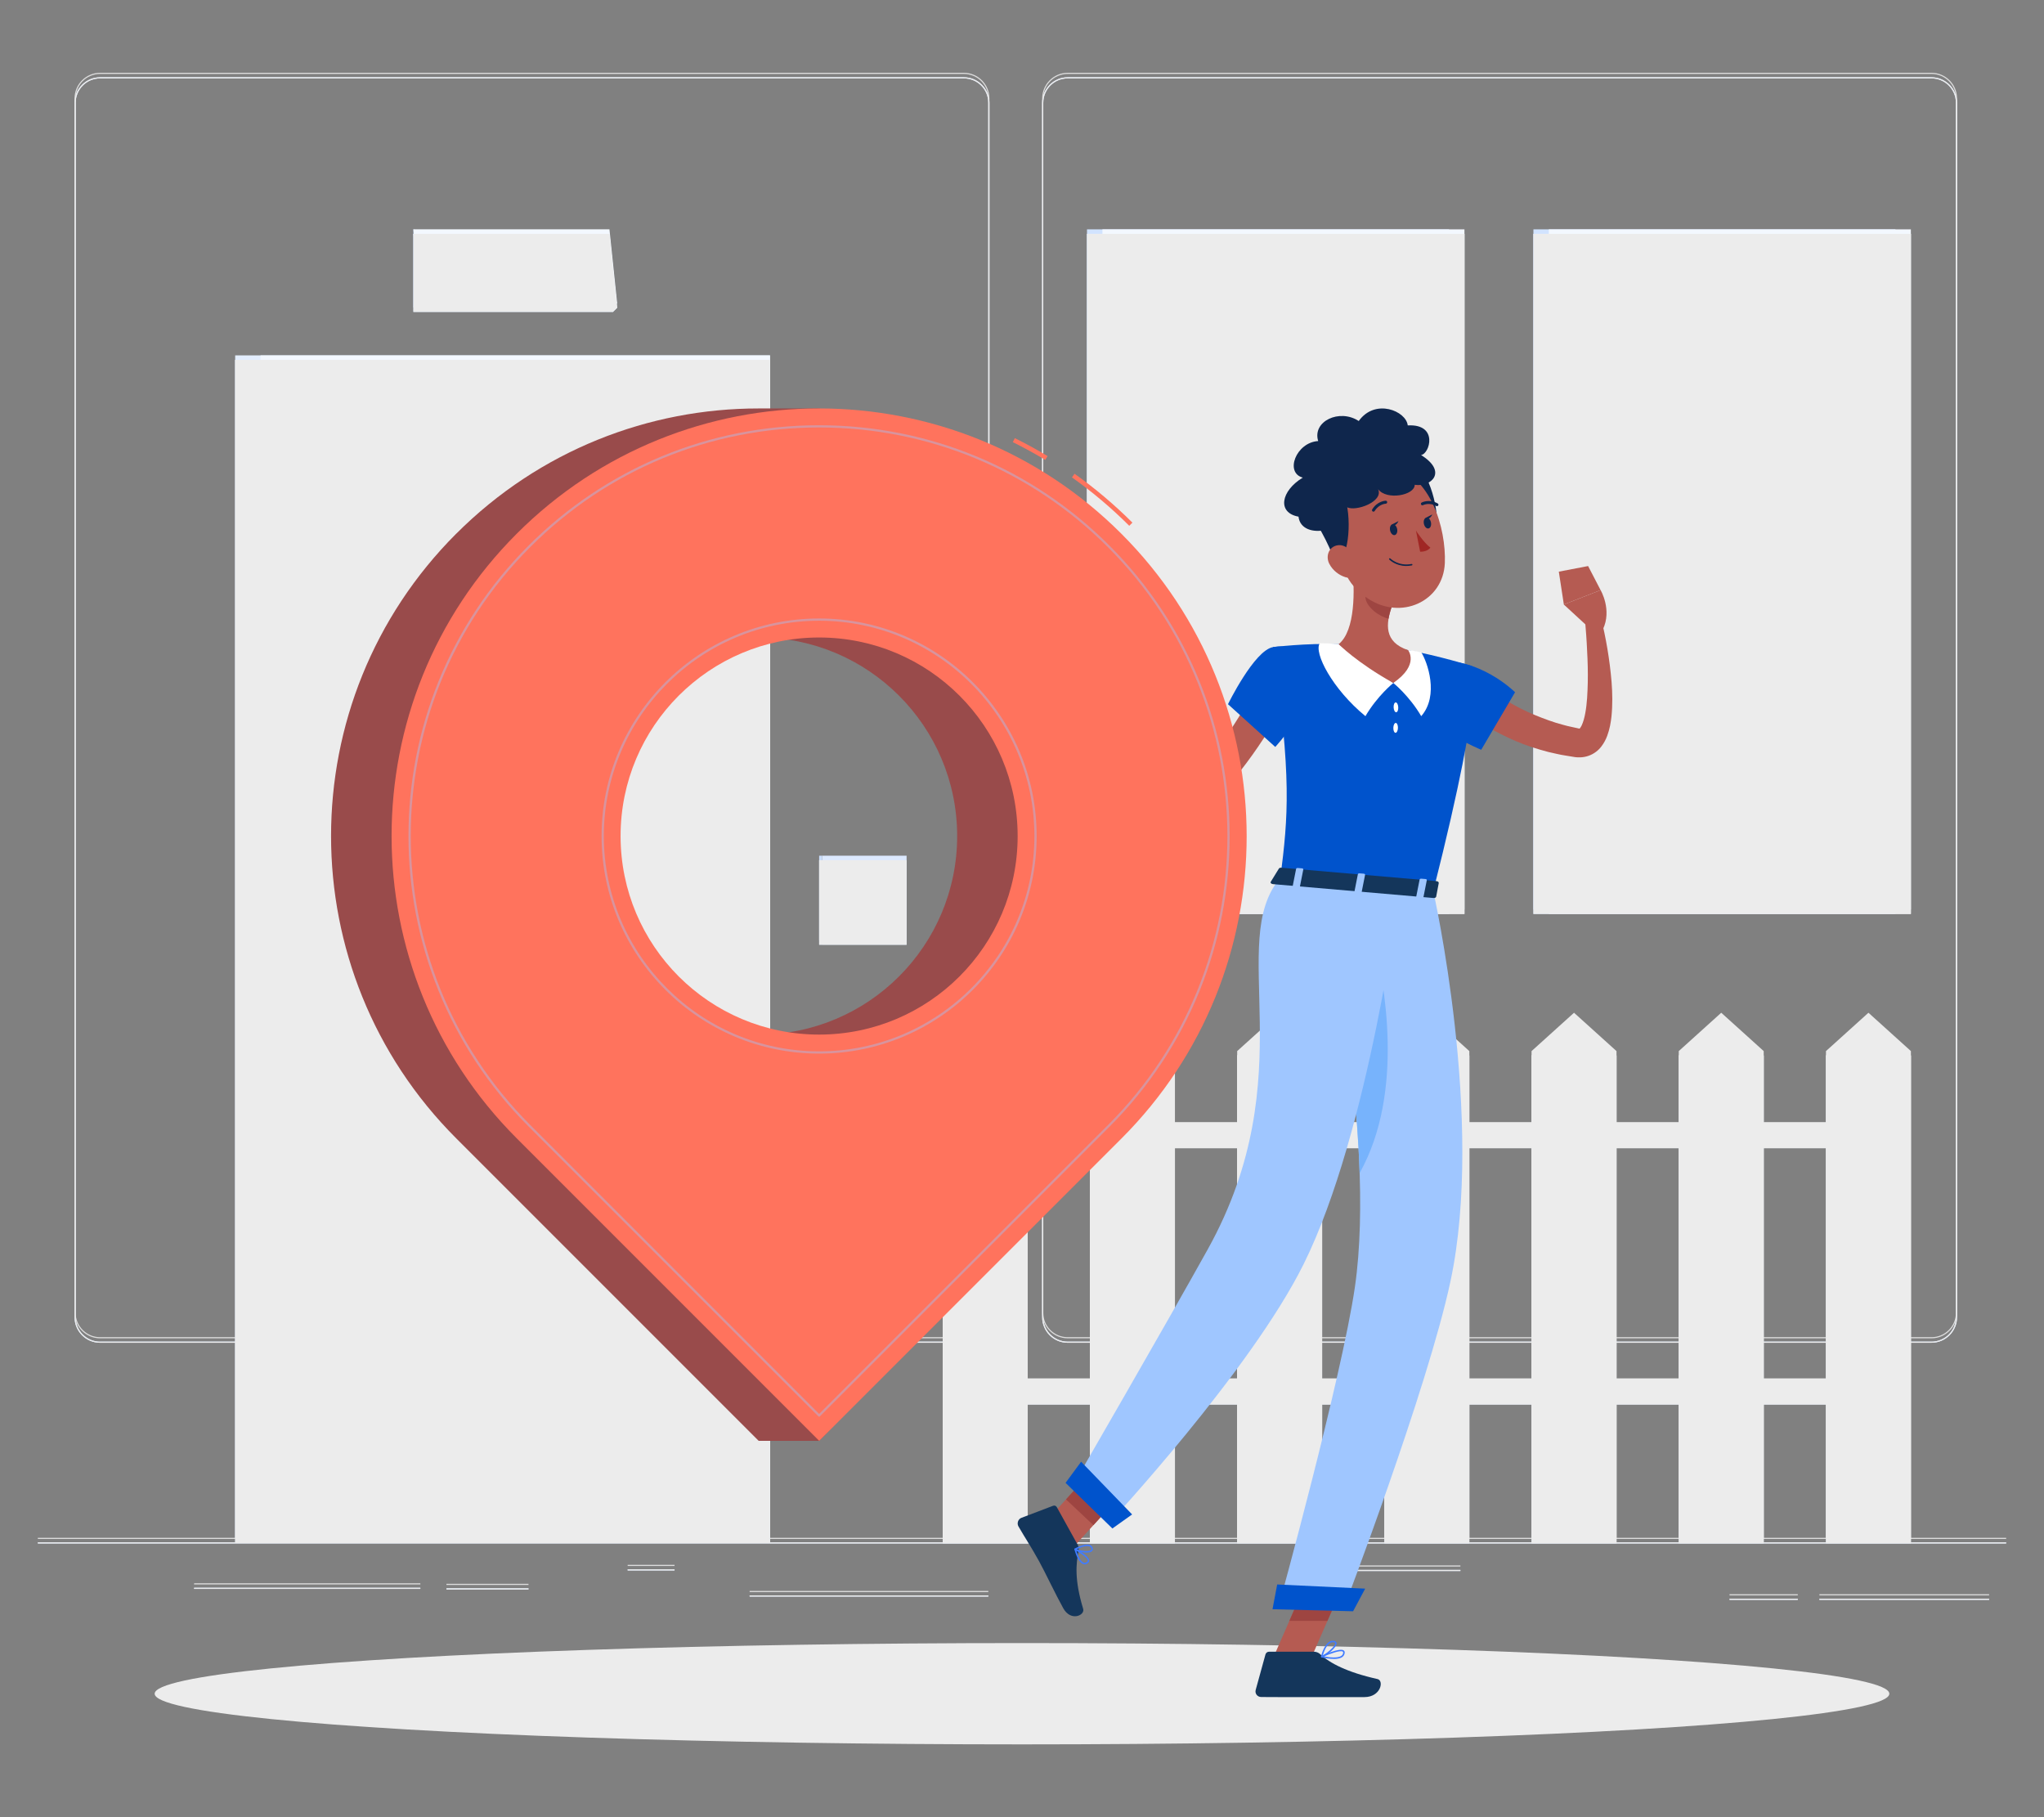 <?xml version="1.0" encoding="UTF-8"?>
<svg xmlns="http://www.w3.org/2000/svg" viewBox="0 0 540 480">
  <rect x="0" y="0" width="540" height="480" fill="#808080" stroke="none"/>
  <defs>
    <style>
      .cls-1 {
        fill: #14365b;
      }

      .cls-1, .cls-2, .cls-3, .cls-4, .cls-5, .cls-6, .cls-7, .cls-8, .cls-9, .cls-10, .cls-11, .cls-12, .cls-13, .cls-14, .cls-15, .cls-16, .cls-17, .cls-18, .cls-19, .cls-20, .cls-21, .cls-22 {
        stroke-width: 0px;
      }

      .cls-2 {
        fill: #dcdcdc;
      }

      .cls-3 {
        fill: #407bff;
      }

      .cls-4 {
        fill: #ff735d;
      }

      .cls-5 {
        fill: #f3f8ff;
      }

      .cls-6 {
        fill: #ececec;
      }

      .cls-23 {
        isolation: isolate;
      }

      .cls-7 {
        fill: none;
      }

      .cls-8 {
        fill: #a02724;
      }

      .cls-9 {
        fill: #fff;
      }

      .cls-10 {
        fill: #e9f3ff;
      }

      .cls-11 {
        fill: #77b3fc;
      }

      .cls-12 {
        fill: #e3eeff;
      }

      .cls-13 {
        fill: #cadefc;
      }

      .cls-14 {
        mix-blend-mode: color-dodge;
        opacity: .4;
      }

      .cls-14, .cls-16 {
        fill: #9fc6ff;
      }

      .cls-15 {
        fill: #dce9ff;
      }

      .cls-24 {
        mix-blend-mode: color;
      }

      .cls-17 {
        fill: #0f264c;
      }

      .cls-18 {
        fill: #994b4b;
      }

      .cls-19 {
        fill: #d1e3ff;
      }

      .cls-20 {
        fill: #0053cc;
      }

      .cls-21 {
        fill: #9e4541;
      }

      .cls-22 {
        fill: #b55b52;
      }
    </style>
  </defs>
  <g class="cls-23">
    <g id="Layer_2" data-name="Layer 2">
      <g id="Layer_2-2" data-name="Layer 2">
        <g>
          <rect class="cls-7" width="540" height="480"/>
          <g>
            <g>
              <g>
                <rect class="cls-19" x="10" y="407.39" width="520" height=".3"/>
                <rect class="cls-19" x="165.82" y="414.53" width="12.39" height=".3"/>
                <rect class="cls-19" x="480.66" y="422.29" width="44.84" height=".3"/>
                <rect class="cls-19" x="349.58" y="414.68" width="36.24" height=".3"/>
                <rect class="cls-19" x="198.04" y="421.42" width="63.06" height=".3"/>
                <rect class="cls-19" x="117.94" y="419.55" width="21.68" height=".3"/>
                <rect class="cls-19" x="456.92" y="422.29" width="18.03" height=".3"/>
                <rect class="cls-19" x="51.28" y="419.4" width="59.77" height=".3"/>
                <path class="cls-19" d="m254.65,354.69H26.44c-3.72,0-6.75-3.03-6.75-6.75V27.16c0-3.72,3.03-6.75,6.75-6.75h228.21c3.72,0,6.74,3.03,6.74,6.75v320.78c0,3.72-3.03,6.75-6.74,6.75ZM26.44,20.71c-3.56,0-6.45,2.89-6.45,6.45v320.78c0,3.56,2.89,6.45,6.45,6.45h228.21c3.56,0,6.45-2.89,6.45-6.45V27.16c0-3.56-2.89-6.45-6.45-6.45H26.44Z"/>
                <path class="cls-19" d="m510.28,354.69h-228.21c-3.72,0-6.74-3.03-6.74-6.75V27.16c0-3.72,3.03-6.75,6.74-6.75h228.21c3.72,0,6.75,3.03,6.75,6.75v320.78c0,3.72-3.03,6.75-6.75,6.75ZM282.07,20.71c-3.56,0-6.45,2.89-6.45,6.45v320.78c0,3.56,2.89,6.45,6.45,6.45h228.21c3.56,0,6.45-2.89,6.45-6.45V27.16c0-3.56-2.89-6.45-6.45-6.45h-228.21Z"/>
              </g>
              <g>
                <g>
                  <rect class="cls-12" x="62.13" y="95.05" width="141.29" height="312.49"/>
                  <rect class="cls-5" x="68.83" y="95.05" width="134.6" height="312.49"/>
                  <rect class="cls-10" x="-13.03" y="191.09" width="298.31" height="120.41" transform="translate(387.42 115.17) rotate(90)"/>
                  <rect class="cls-12" x="46.26" y="250.38" width="298.31" height="1.84" transform="translate(446.71 55.88) rotate(90)"/>
                  <circle class="cls-12" cx="180.25" cy="238.38" r="6.04"/>
                  <circle class="cls-9" cx="182.62" cy="237.14" r="6.04"/>
                </g>
                <g>
                  <g>
                    <rect class="cls-19" x="405.11" y="61.76" width="95.64" height="179.66"/>
                    <rect class="cls-5" x="409.19" y="61.76" width="95.64" height="179.66"/>
                    <rect class="cls-9" x="375.09" y="111.1" width="163.85" height="80.98" transform="translate(608.61 -305.42) rotate(90)"/>
                    <rect class="cls-19" x="414.04" y="150.05" width="163.85" height="3.09" transform="translate(647.55 -344.37) rotate(90)"/>
                    <rect class="cls-5" x="412.23" y="186.07" width="89.58" height="10.61"/>
                  </g>
                  <g>
                    <rect class="cls-19" x="287.17" y="61.76" width="95.64" height="179.66"/>
                    <rect class="cls-5" x="291.25" y="61.76" width="95.64" height="179.66"/>
                    <rect class="cls-9" x="257.15" y="111.1" width="163.85" height="80.98" transform="translate(490.66 -187.48) rotate(90)"/>
                    <rect class="cls-19" x="296.09" y="150.05" width="163.85" height="3.09" transform="translate(529.61 -226.43) rotate(90)"/>
                    <rect class="cls-5" x="294.28" y="186.07" width="89.58" height="10.61"/>
                  </g>
                </g>
                <g>
                  <polygon class="cls-13" points="163.05 81.3 161.96 82.39 109.21 82.39 109.21 61.76 163.05 81.3"/>
                  <polygon class="cls-5" points="111.24 81.3 163.05 81.3 161.01 61.76 109.21 61.76 111.24 81.3"/>
                </g>
                <g>
                  <rect class="cls-15" x="217.17" y="227.21" width="22.34" height="22.34" transform="translate(456.68 476.77) rotate(180)"/>
                  <rect class="cls-13" x="216.41" y="227.21" width=".76" height="22.34"/>
                  <polygon class="cls-13" points="237.42 245.3 236.62 246.1 220 246.1 220 230.78 237.42 245.3"/>
                  <polygon class="cls-9" points="221.51 245.3 237.42 245.3 235.91 230.78 220 230.78 221.51 245.3"/>
                </g>
                <g>
                  <g>
                    <polygon class="cls-10" points="249.07 278.83 260.29 268.69 271.51 278.83 271.51 407.69 249.07 407.69 249.07 278.83"/>
                    <polygon class="cls-10" points="287.96 278.83 299.18 268.69 310.4 278.83 310.4 407.69 287.96 407.69 287.96 278.83"/>
                    <polygon class="cls-10" points="326.85 278.83 338.07 268.69 349.29 278.83 349.29 407.69 326.85 407.69 326.85 278.83"/>
                    <polygon class="cls-10" points="365.74 278.83 376.96 268.69 388.18 278.83 388.18 407.69 365.74 407.69 365.74 278.83"/>
                    <polygon class="cls-10" points="404.62 278.83 415.84 268.69 427.06 278.83 427.06 407.69 404.62 407.69 404.62 278.83"/>
                    <polygon class="cls-10" points="443.51 278.83 454.73 268.69 465.95 278.83 465.95 407.69 443.51 407.69 443.51 278.83"/>
                    <polygon class="cls-10" points="482.4 278.83 493.62 268.69 504.84 278.83 504.84 407.69 482.4 407.69 482.4 278.83"/>
                  </g>
                  <rect class="cls-10" x="260.29" y="297.58" width="233.32" height="5.72" transform="translate(753.91 600.87) rotate(180)"/>
                  <rect class="cls-10" x="260.29" y="365.27" width="233.32" height="5.72" transform="translate(753.91 736.27) rotate(180)"/>
                </g>
              </g>
            </g>
            <g>
              <g>
                <rect class="cls-2" x="10" y="406.21" width="520" height=".3"/>
                <rect class="cls-2" x="165.82" y="413.35" width="12.39" height=".3"/>
                <rect class="cls-2" x="480.66" y="421.11" width="44.84" height=".3"/>
                <rect class="cls-2" x="349.58" y="413.5" width="36.24" height=".3"/>
                <rect class="cls-2" x="198.04" y="420.24" width="63.06" height=".3"/>
                <rect class="cls-2" x="117.94" y="418.36" width="21.68" height=".3"/>
                <rect class="cls-2" x="456.92" y="421.11" width="18.03" height=".3"/>
                <rect class="cls-2" x="51.28" y="418.22" width="59.77" height=".3"/>
                <path class="cls-2" d="m254.65,353.51H26.44c-3.72,0-6.75-3.03-6.75-6.75V25.98c0-3.72,3.03-6.75,6.75-6.75h228.21c3.72,0,6.74,3.03,6.74,6.75v320.78c0,3.72-3.03,6.75-6.74,6.75ZM26.44,19.53c-3.56,0-6.45,2.89-6.45,6.45v320.78c0,3.56,2.89,6.45,6.45,6.45h228.21c3.56,0,6.45-2.89,6.45-6.45V25.98c0-3.56-2.89-6.45-6.45-6.45H26.44Z"/>
                <path class="cls-2" d="m510.28,353.51h-228.21c-3.72,0-6.74-3.03-6.74-6.75V25.98c0-3.72,3.03-6.75,6.74-6.75h228.21c3.72,0,6.75,3.03,6.75,6.75v320.78c0,3.72-3.03,6.75-6.75,6.75ZM282.07,19.53c-3.56,0-6.45,2.89-6.45,6.45v320.78c0,3.56,2.89,6.45,6.45,6.45h228.21c3.56,0,6.45-2.89,6.45-6.45V25.98c0-3.56-2.89-6.45-6.45-6.45h-228.21Z"/>
              </g>
              <g>
                <g>
                  <rect class="cls-12" x="62.13" y="93.87" width="141.29" height="312.49"/>
                  <rect class="cls-5" x="68.83" y="93.87" width="134.6" height="312.49"/>
                  <rect class="cls-10" x="-13.03" y="189.91" width="298.31" height="120.41" transform="translate(386.24 113.99) rotate(90)"/>
                  <rect class="cls-12" x="46.26" y="249.2" width="298.31" height="1.84" transform="translate(445.53 54.7) rotate(90)"/>
                  <circle class="cls-12" cx="180.25" cy="237.2" r="6.04"/>
                  <circle class="cls-9" cx="182.62" cy="235.95" r="6.04"/>
                </g>
                <g>
                  <g>
                    <rect class="cls-19" x="405.11" y="60.58" width="95.64" height="179.66"/>
                    <rect class="cls-5" x="409.19" y="60.58" width="95.64" height="179.66"/>
                    <rect class="cls-9" x="375.09" y="109.92" width="163.85" height="80.98" transform="translate(607.43 -306.61) rotate(90)"/>
                    <rect class="cls-19" x="414.04" y="148.87" width="163.85" height="3.09" transform="translate(646.37 -345.55) rotate(90)"/>
                    <rect class="cls-5" x="412.23" y="184.89" width="89.58" height="10.61"/>
                  </g>
                  <g>
                    <rect class="cls-19" x="287.17" y="60.58" width="95.64" height="179.66"/>
                    <rect class="cls-5" x="291.25" y="60.58" width="95.64" height="179.66"/>
                    <rect class="cls-9" x="257.15" y="109.92" width="163.85" height="80.98" transform="translate(489.48 -188.66) rotate(90)"/>
                    <rect class="cls-19" x="296.09" y="148.87" width="163.85" height="3.09" transform="translate(528.43 -227.61) rotate(90)"/>
                    <rect class="cls-5" x="294.28" y="184.89" width="89.58" height="10.61"/>
                  </g>
                </g>
                <g>
                  <polygon class="cls-13" points="163.05 80.12 161.96 81.21 109.21 81.21 109.21 60.57 163.05 80.12"/>
                  <polygon class="cls-5" points="111.24 80.12 163.05 80.12 161.01 60.57 109.21 60.57 111.24 80.12"/>
                </g>
                <g>
                  <rect class="cls-15" x="217.17" y="226.03" width="22.34" height="22.34" transform="translate(456.68 474.4) rotate(180)"/>
                  <rect class="cls-13" x="216.41" y="226.03" width=".76" height="22.34"/>
                  <polygon class="cls-13" points="237.42 244.11 236.62 244.92 220 244.92 220 229.6 237.42 244.11"/>
                  <polygon class="cls-9" points="221.51 244.11 237.42 244.11 235.91 229.6 220 229.6 221.51 244.11"/>
                </g>
                <g>
                  <g>
                    <polygon class="cls-6" points="249.07 277.64 260.29 267.51 271.51 277.64 271.51 406.51 249.07 406.51 249.07 277.64"/>
                    <polygon class="cls-6" points="287.96 277.64 299.18 267.51 310.4 277.64 310.4 406.51 287.96 406.51 287.96 277.64"/>
                    <polygon class="cls-6" points="326.85 277.64 338.07 267.51 349.29 277.64 349.29 406.51 326.85 406.51 326.85 277.64"/>
                    <polygon class="cls-6" points="365.74 277.64 376.96 267.51 388.18 277.64 388.18 406.51 365.74 406.51 365.74 277.64"/>
                    <polygon class="cls-6" points="404.62 277.64 415.84 267.51 427.06 277.64 427.06 406.51 404.62 406.51 404.62 277.64"/>
                    <polygon class="cls-6" points="443.51 277.64 454.73 267.51 465.95 277.64 465.95 406.51 443.51 406.51 443.51 277.64"/>
                    <polygon class="cls-6" points="482.4 277.64 493.62 267.51 504.84 277.64 504.84 406.51 482.4 406.51 482.4 277.64"/>
                  </g>
                  <rect class="cls-6" x="260.29" y="296.39" width="233.32" height="5.72" transform="translate(753.91 598.51) rotate(180)"/>
                  <rect class="cls-6" x="260.29" y="364.09" width="233.32" height="5.72" transform="translate(753.91 733.9) rotate(180)"/>
                </g>
              </g>
            </g>
            <g class="cls-24">
              <path class="cls-6" d="m504.84,407.39v-52.71h5.44c3.72,0,6.75-3.03,6.75-6.75V27.16c0-3.72-3.03-6.75-6.75-6.75h-228.21c-3.72,0-6.74,3.03-6.74,6.75v270.42h-3.81v-18.75l-10.12-9.14V27.16c0-3.72-3.03-6.75-6.74-6.75H26.44c-3.72,0-6.75,3.03-6.75,6.75v320.78c0,3.72,3.03,6.75,6.75,6.75h35.69v52.71H10v.3h520v-.3h-25.16Zm-22.44-42.12h-16.45v-10.59h16.45v10.59Zm-206.78-61.98h12.34v51.1h-5.89c-3.56,0-6.45-2.89-6.45-6.45v-44.64Zm34.78,0h16.45v51.1h-16.45v-51.1Zm172,51.1h-16.45v-51.1h16.45v51.1Zm-38.89,0h-16.45v-51.1h16.45v51.1Zm-38.89,0h-16.45v-51.1h16.45v51.1Zm-38.89,0h-16.45v-51.1h16.45v51.1Zm-38.89.3v10.59h-16.45v-10.59h16.45Zm22.44,0h16.45v10.59h-16.45v-10.59Zm38.89,0h16.45v10.59h-16.45v-10.59Zm38.89,0h16.45v10.59h-16.45v-10.59ZM275.62,27.16c0-3.56,2.89-6.45,6.45-6.45h228.21c3.56,0,6.45,2.89,6.45,6.45v320.78c0,3.56-2.89,6.45-6.45,6.45h-5.44v-75.57l-11.22-10.13-11.22,10.13v18.75h-16.45v-18.75l-11.22-10.13-11.22,10.13v18.75h-16.45v-18.75l-11.22-10.13-11.22,10.13v18.75h-16.45v-18.75l-11.22-10.13-11.22,10.13v18.75h-16.45v-18.75l-11.22-10.13-11.22,10.13v18.75h-16.45v-18.75l-11.22-10.13-11.22,10.13v18.75h-12.34V27.16Zm-.3,276.14v44.64c0,3.72,3.03,6.75,6.74,6.75h5.89v10.59h-16.45v-61.98h3.81Zm-248.88,51.1c-3.56,0-6.45-2.89-6.45-6.45V27.16c0-3.56,2.89-6.45,6.45-6.45h228.21c3.56,0,6.45,2.89,6.45,6.45v242.26l-.81-.73-11.22,10.13v75.57h-45.65V95.05H62.13v259.34H26.44Zm176.98,53v-52.71h45.65v52.71h-45.65Zm68.09,0v-36.4h16.45v36.4h-16.45Zm38.89,0v-36.4h16.45v36.4h-16.45Zm38.89,0v-36.4h16.45v36.4h-16.45Zm38.89,0v-36.4h16.45v36.4h-16.45Zm38.89,0v-36.4h16.45v36.4h-16.45Zm38.89,0v-36.4h16.45v36.4h-16.45Z"/>
              <rect class="cls-6" x="165.82" y="414.53" width="12.39" height=".3"/>
              <rect class="cls-6" x="480.66" y="422.29" width="44.84" height=".3"/>
              <rect class="cls-6" x="349.58" y="414.68" width="36.24" height=".3"/>
              <rect class="cls-6" x="198.04" y="421.42" width="63.06" height=".3"/>
              <rect class="cls-6" x="117.94" y="419.55" width="21.68" height=".3"/>
              <rect class="cls-6" x="456.92" y="422.29" width="18.03" height=".3"/>
              <rect class="cls-6" x="51.28" y="419.4" width="59.77" height=".3"/>
              <polygon class="cls-6" points="500.75 241.42 504.84 241.42 504.84 61.76 500.75 61.76 409.19 61.76 405.11 61.76 405.11 241.42 409.19 241.42 500.75 241.42"/>
              <polygon class="cls-6" points="382.81 241.42 386.9 241.42 386.9 61.76 382.81 61.76 291.25 61.76 287.17 61.76 287.17 241.42 291.25 241.42 382.81 241.42"/>
              <polygon class="cls-6" points="163.05 81.3 161.01 61.76 109.21 61.76 109.21 82.39 161.96 82.39 163.05 81.3"/>
              <polygon class="cls-6" points="239.51 249.55 239.51 227.21 217.17 227.21 216.41 227.21 216.41 249.55 217.17 249.55 239.51 249.55"/>
            </g>
            <g>
              <ellipse class="cls-6" cx="270" cy="447.39" rx="229.14" ry="13.38"/>
              <g>
                <g>
                  <path class="cls-22" d="m390.48,179.76l.63.54.74.59c.5.4,1.02.8,1.55,1.18,1.06.77,2.15,1.52,3.29,2.21,2.24,1.42,4.58,2.7,7,3.81,2.43,1.09,4.92,2.05,7.46,2.86,1.29.34,2.56.77,3.87,1.02l1.96.43.24.05s.03,0,.05,0c.04.02.04,0,.05.02.02,0-.03.02-.07.04-.1.05-.11.13.05-.03.15-.14.37-.46.57-.88.4-.86.73-2.03.95-3.27.46-2.49.58-5.23.65-7.98.06-2.76-.01-5.56-.17-8.36-.11-2.8-.34-5.64-.57-8.42l4.14-.75c1.42,5.7,2.39,11.4,2.89,17.32.23,2.97.29,5.97-.03,9.15-.18,1.6-.45,3.24-1.11,5.04-.34.9-.79,1.85-1.54,2.83-.72.97-1.91,1.96-3.36,2.47-.72.26-1.47.39-2.17.42-.35,0-.7.01-1.02-.02l-.49-.05-.29-.05-2.26-.37c-1.51-.22-2.99-.62-4.48-.94-2.95-.78-5.87-1.7-8.68-2.91-2.8-1.22-5.54-2.6-8.16-4.2-1.31-.8-2.57-1.67-3.83-2.58-.62-.46-1.24-.93-1.85-1.43-.3-.25-.61-.5-.91-.77-.32-.28-.58-.51-.98-.89l5.88-6.12Z"/>
                  <path class="cls-20" d="m378.62,174.8c11.97-1.62,21.64,8.05,21.64,8.05l-8.94,15.2s-13.8-5.8-15.86-10.92c-2.15-5.34-2.98-11.5,3.16-12.33Z"/>
                  <path class="cls-22" d="m419.7,165.72l-6.56-6.04,9.72-3.8s3.09,5.2.59,10.4l-3.75-.56Z"/>
                  <polygon class="cls-22" points="411.82 151 419.56 149.52 422.86 155.88 413.15 159.68 411.82 151"/>
                  <polygon class="cls-22" points="336.18 438.33 345.83 439.27 355.87 416.31 346.22 415.37 336.18 438.33"/>
                  <polygon class="cls-22" points="274.05 404.38 281.29 411.19 296.93 394 289.69 387.2 274.05 404.38"/>
                  <path class="cls-1" d="m284.64,407.92l-5.44-9.81c-.2-.36-.61-.51-.98-.37l-8.38,3.19c-.87.33-1.25,1.45-.78,2.26,1.96,3.39,3.07,4.92,5.47,9.24,1.47,2.65,4.34,8.74,6.38,12.4,1.99,3.58,5.77,1.85,5.25.14-2.33-7.66-1.89-11.92-1.23-15.3.12-.61.02-1.24-.27-1.76Z"/>
                  <path class="cls-1" d="m347.11,436.29h-11.85c-.43,0-.82.3-.94.72l-2.58,9.37c-.27.97.45,1.87,1.45,1.88,4.17.04,6.15.02,11.36.02h15.92c4.33,0,5.23-4.38,3.44-4.77-8.03-1.78-12.66-4.23-15.14-6.57-.45-.42-1.05-.65-1.68-.65Z"/>
                  <polygon class="cls-21" points="355.86 416.32 350.69 428.15 340.63 428.15 346.21 415.37 355.86 416.32"/>
                  <polygon class="cls-21" points="289.68 387.2 296.93 394 288.86 402.86 281.62 396.06 289.68 387.2"/>
                  <path class="cls-20" d="m388.86,175.92s4.34,1.91-10.21,59.46c-16.03-1.39-32.6-2.82-40.4-3.49,2.1-16.39,3-26.52-1.94-60.95,0,0,8.63-1.11,17.35-.78,6.83.26,12.42.53,18.35,1.59,7.82,1.4,16.86,4.17,16.86,4.17Z"/>
                  <path class="cls-9" d="m353.66,170.15s-2.29-.24-5-.24c-1.62,2.51,3.32,12.07,12.07,19.26,3.18-5.42,7.37-8.76,7.37-8.76l-14.43-10.25Z"/>
                  <path class="cls-9" d="m372.01,171.74s1.02,0,3.46.56c1.62,2.51,4.79,11.41,0,16.87-3.18-5.42-7.37-8.76-7.37-8.76l3.91-8.67Z"/>
                  <path class="cls-9" d="m369.4,186.81c.04.72-.2,1.31-.54,1.33-.34.02-.65-.55-.68-1.27-.04-.72.2-1.31.54-1.33.34-.02.65.55.68,1.27Z"/>
                  <path class="cls-9" d="m369.32,192.28c-.02.72-.31,1.29-.64,1.29s-.6-.6-.58-1.32c.02-.72.31-1.29.64-1.29.34,0,.6.6.58,1.32Z"/>
                  <path class="cls-22" d="m357.26,149.65c.65,6,.87,16.92-3.6,20.5,0,0,4.78,4.87,14.43,10.25,7.03-4.85,3.91-8.67,3.91-8.67-6.45-2.14-5.85-7.01-4.31-11.5l-10.43-10.59Z"/>
                  <path class="cls-21" d="m361.52,153.97l6.17,6.26c-.37,1.06-.68,2.14-.85,3.21-2.48-.58-6.08-3.16-6.12-5.82-.02-1.32.52-3.06.79-3.65Z"/>
                  <path class="cls-17" d="m369.05,131.87s6.55,6.42,7.99,9.56c3.96,1.47,2.9-8.99-.12-15.03-5.28,4.71-7.88,5.47-7.88,5.47Z"/>
                  <path class="cls-22" d="m351.98,140.27c2.5,9.59,3.36,13.7,9.24,17.72,8.85,6.04,20.08.87,20.49-9.27.37-9.13-3.79-23.28-14.05-25.27-10.11-1.97-18.19,7.24-15.68,16.83Z"/>
                  <path class="cls-17" d="m373.75,128.06c4.39.66,8.77-3.46,1.67-7.87,2.28-.23,4.69-8.27-3.51-7.82-.41-3.82-8.6-7.23-12.95-1.16-5.09-3.35-12.33.08-10.71,5.29-5.85.36-8.89,8.36-4.07,9.66-5.81,3.52-6.83,9.28-1.13,10.31.78,6.63,13.77,3.67,12.76-2.51,2.34,1.27,9.78-1.46,8.27-4.74,2.27,3.02,9.67,1.61,9.67-1.16Z"/>
                  <path class="cls-17" d="m346.77,136.45s4.82,7.8,5.47,11.2c3.5,2.38,4.97-8.03,3.5-14.62-6.25,3.31-8.96,3.42-8.96,3.42Z"/>
                  <path class="cls-22" d="m351.19,148.93c.94,1.83,2.64,3.04,4.26,3.53,2.43.73,3.7-1.43,3.06-3.75-.57-2.09-2.52-4.99-4.98-4.7-2.42.28-3.42,2.84-2.34,4.93Z"/>
                  <path class="cls-16" d="m378.65,235.38s13.67,60.47,4.54,103.11c-6.11,28.55-28.15,86.24-28.15,86.24l-17.23-.44s16.69-60.53,20.14-84.34c5.9-40.72-8.88-107.12-8.88-107.12l29.59,2.56Z"/>
                  <path class="cls-11" d="m362.89,247.59l-8.62,13.59c2.19,14.09,4.37,31.72,4.93,48.68,12.12-21.69,6.38-50.79,3.69-62.27Z"/>
                  <polygon class="cls-20" points="357.47 425.61 336.18 425.07 337.42 418.53 360.66 419.63 357.47 425.61"/>
                  <path class="cls-16" d="m369.82,234.73s-8.02,64.13-25.4,99.15c-14.04,28.28-51.51,68.54-51.51,68.54l-9.58-9.87s25.31-43.75,35.74-62.54c25.59-46.06,4.68-81.21,19.18-98.13l31.57,2.85Z"/>
                  <polygon class="cls-20" points="293.88 403.74 281.51 391.69 285.62 386.11 299.09 400.03 293.88 403.74"/>
                  <path class="cls-1" d="m337.85,229.46l-2.13,3.46c-.17.27.14.58.61.62l42.37,3.66c.36.03.68-.12.72-.35l.68-3.59c.05-.25-.25-.49-.65-.52l-40.92-3.54c-.3-.03-.58.07-.68.25Z"/>
                  <path class="cls-16" d="m342.95,234.51l-1.1-.09c-.22-.02-.37-.15-.35-.28l.92-4.65c.03-.14.23-.23.45-.21l1.1.09c.22.02.37.15.35.28l-.92,4.65c-.03.14-.23.23-.45.21Z"/>
                  <path class="cls-16" d="m375.58,237.33l-1.1-.09c-.22-.02-.37-.15-.35-.28l.92-4.65c.03-.14.23-.23.45-.21l1.1.09c.22.02.37.15.35.28l-.92,4.65c-.03.14-.23.23-.45.21Z"/>
                  <path class="cls-16" d="m359.27,235.92l-1.1-.09c-.22-.02-.37-.15-.35-.28l.92-4.65c.03-.14.23-.23.45-.21l1.1.09c.22.02.37.15.35.28l-.92,4.65c-.03.14-.23.23-.45.21Z"/>
                  <path class="cls-17" d="m367.24,140.09c.16.79.7,1.35,1.22,1.25.52-.1.81-.82.65-1.61-.16-.79-.7-1.35-1.22-1.25-.52.1-.81.82-.65,1.61Z"/>
                  <path class="cls-17" d="m376.17,138.34c.16.79.7,1.35,1.22,1.25.52-.1.81-.82.65-1.61-.16-.79-.7-1.35-1.22-1.25-.52.1-.81.82-.65,1.61Z"/>
                  <path class="cls-17" d="m376.6,136.81l1.79-.92s-.68,1.67-1.79.92Z"/>
                  <path class="cls-8" d="m374.08,140.16s2.01,3.14,3.81,4.49c-.85,1.18-2.71,1.08-2.71,1.08l-1.1-5.57Z"/>
                  <path class="cls-17" d="m371.52,149.5c-2.8,0-4.42-1.63-4.5-1.71-.08-.08-.07-.2,0-.28.08-.07.2-.07.28,0,.02.02,2.14,2.14,5.62,1.46.1-.02.21.05.23.15.02.11-.05.21-.15.23-.52.1-1.02.15-1.48.15Z"/>
                  <path class="cls-17" d="m362.85,135.16c-.07,0-.14-.02-.2-.06-.19-.11-.25-.35-.13-.54,1.33-2.2,3.47-2.3,3.56-2.3h.01c.21,0,.38.17.39.38,0,.22-.16.4-.38.41-.07,0-1.81.1-2.92,1.92-.07.12-.2.19-.34.19Z"/>
                  <path class="cls-17" d="m379.63,133.71c-.07,0-.13-.02-.19-.05-1.88-1.05-3.47-.24-3.48-.23-.19.1-.43.03-.53-.16-.1-.19-.03-.43.16-.53.08-.04,1.99-1.02,4.23.24.19.11.26.35.15.53-.07.13-.21.2-.34.2Z"/>
                  <path class="cls-22" d="m339.37,185.39c-1.68,3.43-3.51,6.45-5.46,9.55-1.98,3.04-4.09,6-6.35,8.87-2.25,2.87-4.74,5.57-7.35,8.18-1.34,1.27-2.67,2.55-4.11,3.73l-1.06.9c-.48.39-1,.76-1.59,1.11-1.16.69-2.76,1.27-4.51,1.21-1.76-.03-3.34-.76-4.45-1.56-1.14-.82-1.94-1.72-2.62-2.61-1.33-1.78-2.22-3.56-2.98-5.33-1.49-3.53-2.52-7.03-3.32-10.56-1.61-7.05-2.61-14.06-3.13-21.2l4.17-.52c.68,3.36,1.4,6.79,2.24,10.14.8,3.36,1.68,6.7,2.72,9.95,1.05,3.23,2.15,6.45,3.58,9.3.7,1.42,1.51,2.75,2.35,3.72.41.48.84.85,1.15,1.03.33.19.44.16.44.13,0-.01.14-.02.47-.24.16-.11.35-.26.55-.42l.9-.85c1.23-1.1,2.38-2.3,3.53-3.5,2.27-2.44,4.37-5.06,6.42-7.73,2.03-2.69,3.94-5.49,5.73-8.36.92-1.42,1.79-2.88,2.65-4.33.83-1.45,1.69-2.98,2.4-4.35l7.62,3.74Z"/>
                  <path class="cls-22" d="m298.49,178.58l-1.06-8.85-8.77,5.65s2.88,4.77,6.85,6l2.98-2.8Z"/>
                  <polygon class="cls-22" points="294.18 166.14 288.45 171.55 288.66 175.38 297.43 169.73 294.18 166.14"/>
                  <path class="cls-20" d="m336.31,170.93c-4.95.88-11.89,15.08-11.89,15.08l12.49,11.29s9.93-10.83,9.4-17.29c-.45-5.48-3.68-10.2-9.99-9.09Z"/>
                  <path class="cls-3" d="m286.55,413.2c-.13,0-.26-.02-.39-.06-1.19-.4-1.96-2.59-2.32-3.86-.02-.08,0-.16.07-.21.06-.05.14-.06.21-.02.36.19,3.53,1.88,3.63,3.13.02.19-.03.47-.34.7-.29.22-.58.33-.87.33Zm-2.19-3.58c.55,1.75,1.26,2.92,1.93,3.14.29.1.58.03.89-.2.18-.14.19-.27.18-.35-.06-.77-1.92-1.97-3-2.59Z"/>
                  <path class="cls-3" d="m287.04,410.11c-1.12,0-2.5-.36-3.11-.73-.06-.04-.1-.1-.09-.17,0-.07.04-.13.1-.17.11-.06,2.61-1.43,3.96-.96.35.12.6.36.74.7.21.53-.02.84-.18.97-.3.25-.83.36-1.42.36Zm-2.57-.9c1.07.46,3.15.74,3.74.24.1-.08.19-.22.07-.52-.09-.23-.26-.39-.5-.48-.92-.32-2.59.41-3.3.76Z"/>
                  <path class="cls-3" d="m352.37,438.2c-1.14,0-2.38-.22-3.23-.41-.08-.02-.14-.09-.15-.17,0-.08.04-.16.11-.2.49-.23,4.79-2.21,5.87-1.48.14.09.3.28.28.61-.03.46-.22.83-.59,1.11-.54.41-1.38.55-2.29.55Zm-2.56-.67c1.28.24,3.64.55,4.61-.19.27-.2.41-.47.43-.82,0-.16-.05-.22-.11-.26-.61-.41-3.15.48-4.93,1.26Z"/>
                  <path class="cls-3" d="m349.18,437.8s-.09-.02-.13-.05c-.06-.05-.08-.12-.06-.19.04-.18,1.05-4.44,3.35-4.15.59.07.74.36.78.59.15,1.08-2.56,3.26-3.86,3.78-.02,0-.05.01-.07.01Zm2.95-4.01c-1.49,0-2.36,2.47-2.65,3.45,1.4-.73,3.34-2.5,3.24-3.19,0-.05-.03-.21-.43-.25-.06,0-.11,0-.16,0Z"/>
                  <path class="cls-17" d="m367.67,138.57l1.79-.92s-.68,1.67-1.79.92Z"/>
                </g>
                <g>
                  <path class="cls-18" d="m120.54,140.97c22.06-22.06,50.97-33.09,79.87-33.08h15.99s75.44,19.74,75.44,100.57-52.23,148.93-75.43,172.13h-15.98l-79.9-79.9c-44.09-44.09-44.09-115.63,0-159.72Zm79.88,132.31c28.97,0,52.45-23.48,52.45-52.44s-23.48-52.45-52.45-52.45-52.45,23.48-52.45,52.45,23.48,52.44,52.45,52.44Z"/>
                  <path class="cls-4" d="m298.33,138.88c-4.69-4.69-9.78-8.99-15.13-12.78l.68-.96c5.41,3.83,10.55,8.18,15.29,12.91l-.84.84Zm-22.19-17.4c-2.78-1.68-5.66-3.26-8.56-4.69l.52-1.06c2.93,1.45,5.85,3.04,8.65,4.74l-.61,1.01Z"/>
                  <path class="cls-4" d="m136.52,140.97c44.13-44.13,115.63-44.09,159.72,0,44.13,44.13,44.16,115.63.04,159.76l-79.86,79.86-79.9-79.9c-44.09-44.09-44.09-115.63,0-159.72Zm79.88,132.31c28.97,0,52.45-23.48,52.45-52.44s-23.48-52.45-52.45-52.45-52.45,23.48-52.45,52.45,23.48,52.44,52.45,52.44Z"/>
                  <path class="cls-14" d="m216.41,374.2c-.08,0-.15-.03-.21-.09l-76.55-76.55c-42.31-42.31-42.31-111.15,0-153.45,20.5-20.5,47.74-31.78,76.72-31.78s56.24,11.29,76.73,31.78c42.33,42.33,42.34,111.18.03,153.49l-76.52,76.52c-.06.06-.13.09-.21.09Zm-.04-261.29c-28.82,0-55.92,11.23-76.3,31.61-42.08,42.08-42.08,110.54,0,152.62l76.34,76.34,76.31-76.31.21.21-.21-.21c42.08-42.08,42.06-110.56-.03-152.65-20.39-20.38-47.49-31.61-76.32-31.61Zm.03,165.39c-31.69,0-57.47-25.78-57.47-57.46s25.78-57.47,57.47-57.47,57.47,25.78,57.47,57.47-25.78,57.46-57.47,57.46Zm0-114.34c-31.36,0-56.88,25.52-56.88,56.88s25.52,56.87,56.88,56.87,56.88-25.51,56.88-56.87-25.52-56.88-56.88-56.88Z"/>
                </g>
              </g>
            </g>
          </g>
        </g>
      </g>
    </g>
  </g>
</svg>